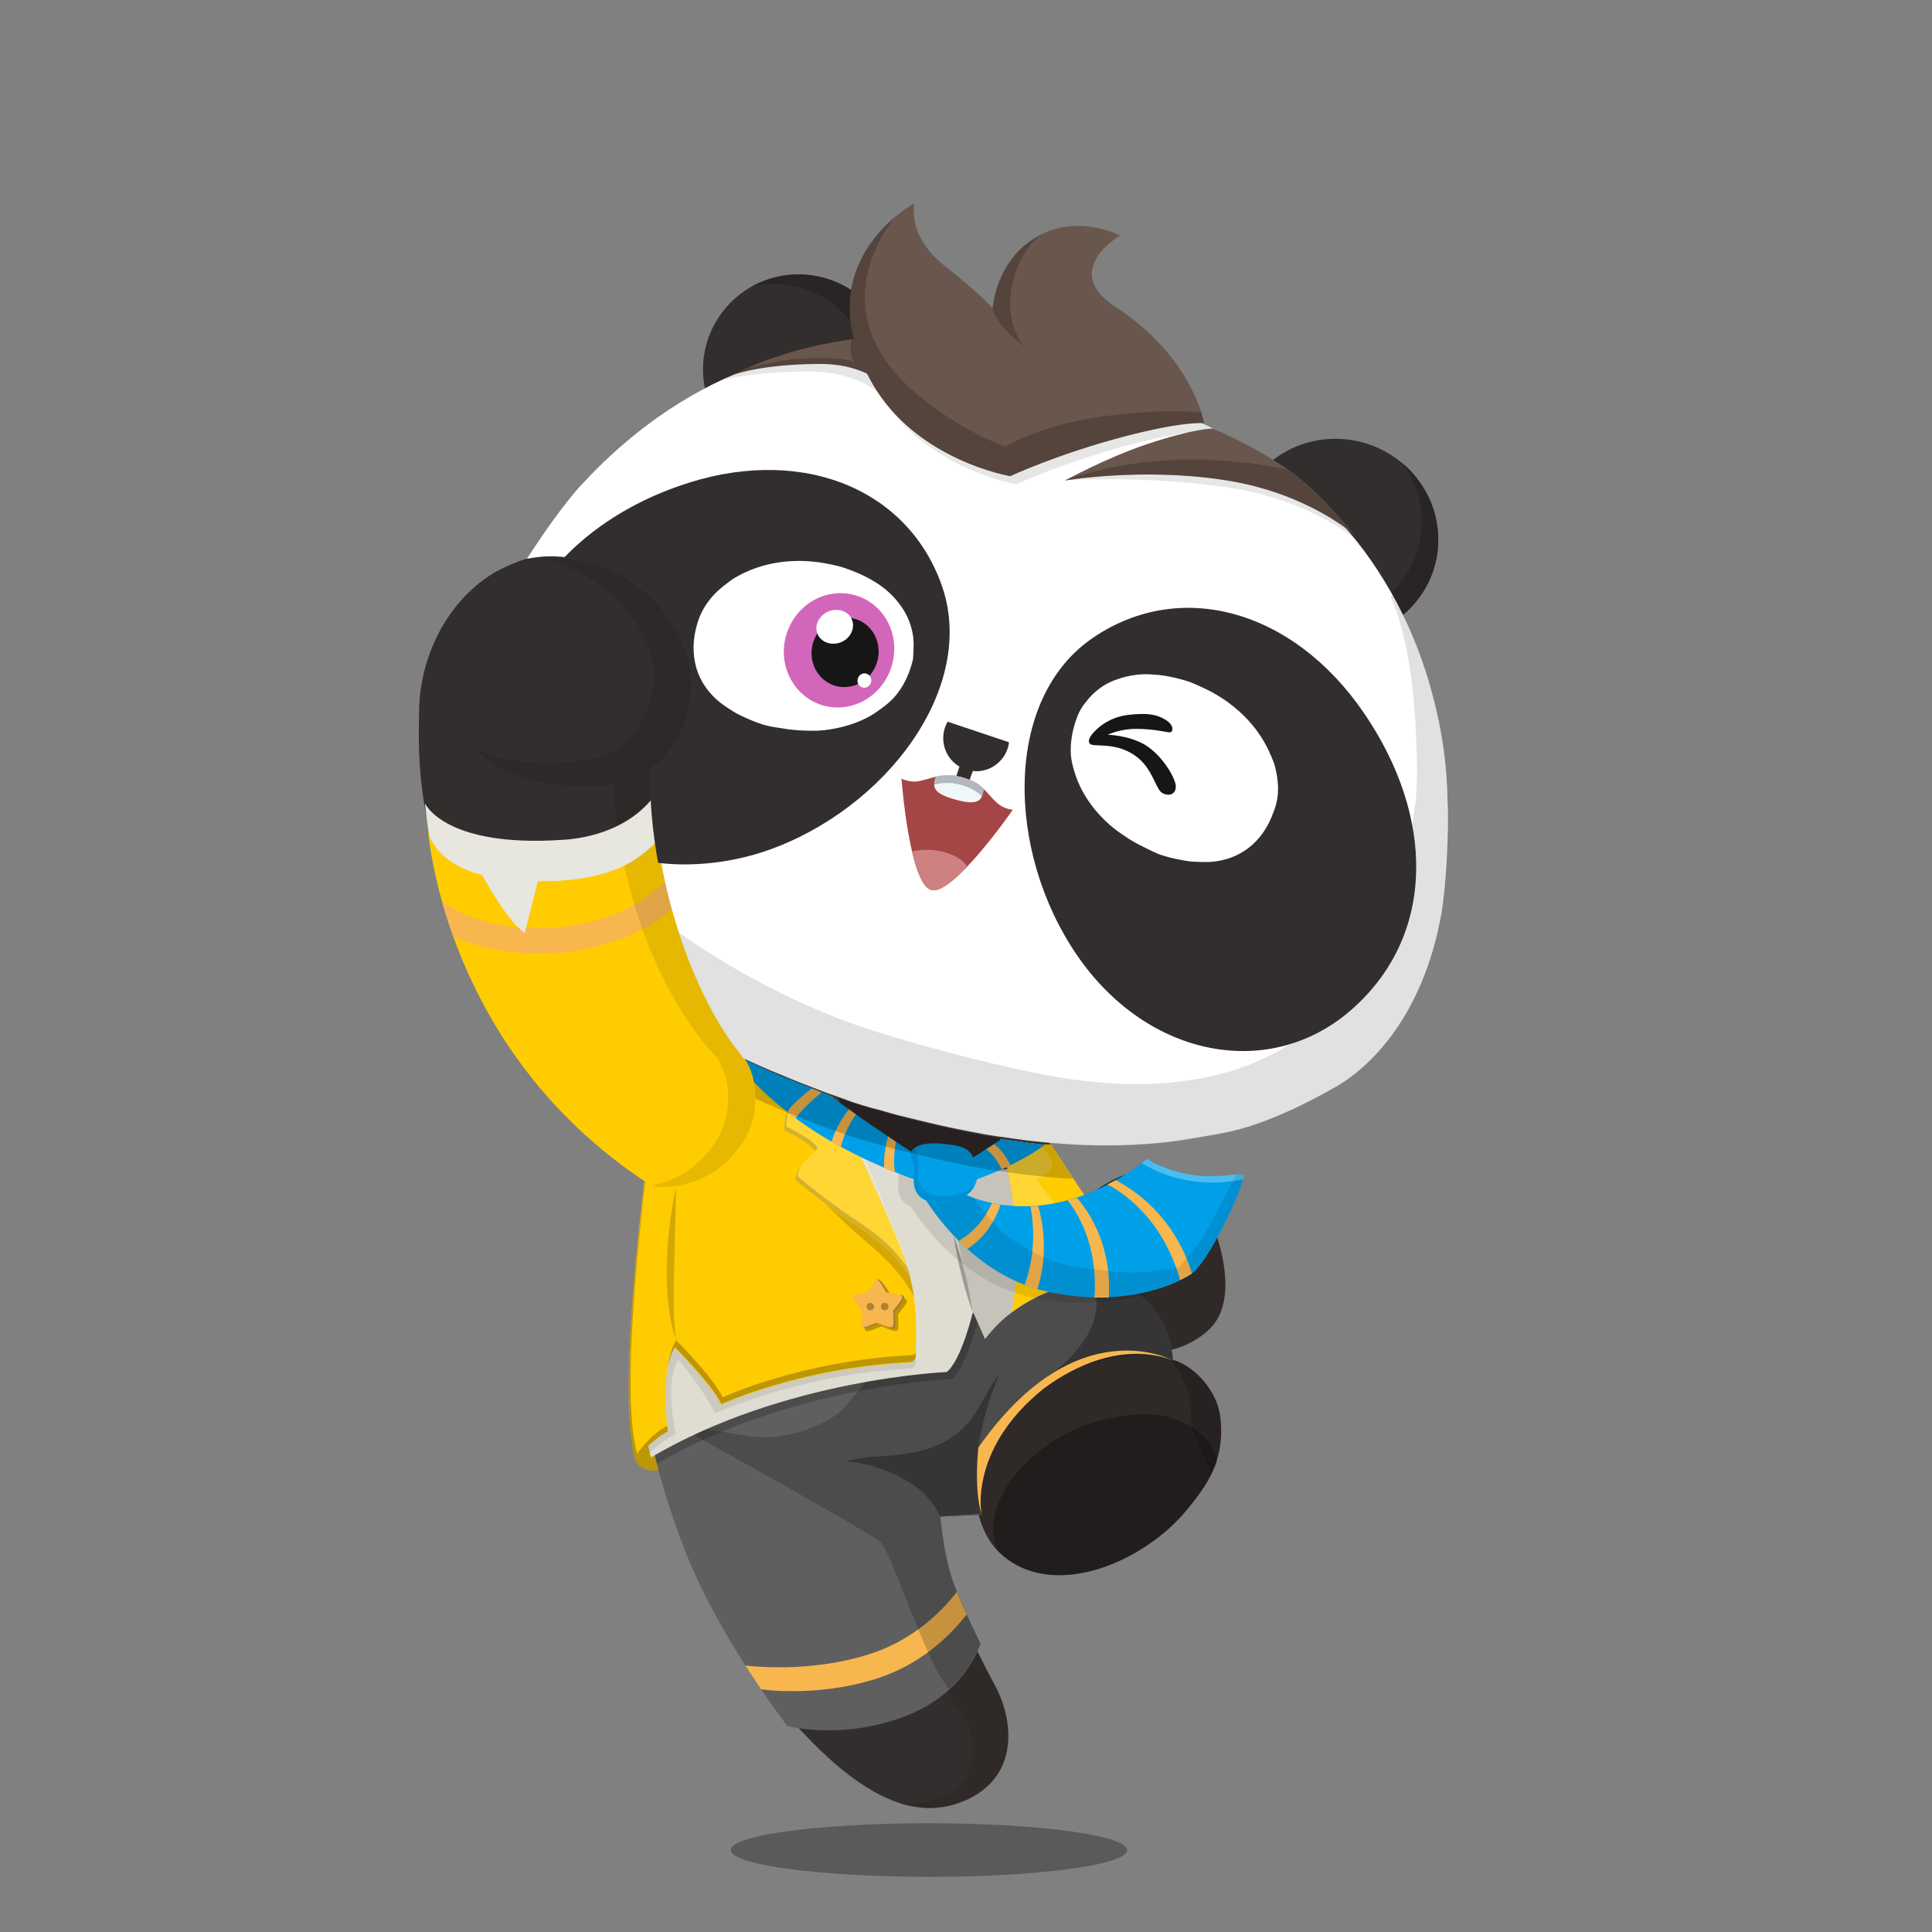 <svg xmlns="http://www.w3.org/2000/svg" width="100%" height="100%" version="1.1" viewBox="0 0 620 620"><rect x="0" y="0" width="620" height="620" fill="#808080" stroke="none"/><g id="body"><path d="M204.9 414.1c3.4 50.9 15.3 94.6 38.3 124.9 25.6 32.7 46.7 47.4 66.5 38.8 17.1-7.4 16.3-25.5 8.8-38.4-19.9-37.3-18.3-53.5-18.3-53.5s10.9-.4 13.5-.8l.1-.1c.7 3.2 2.5 8.7 6.3 12.6 16.4 16.7 45.9 4.1 59.6-11.7 7.9-9.2 13.7-18 11.8-31.7-1.1-8.3-9-16.7-16-18 0-.6 0-1.6-.2-2.9 7.4-1.6 12.3-6 13.8-7.8 7.5-8.8 3.3-25.4-1.1-35.2-3.5-8.1-9.6-14.9-19-14.9-7.4 0-15.9 4.8-21 9.7-13.6-17.4-17-34.4-17-34.4l-36.4-17.6-58.6-28.3s-4.3 5.1-9.3 14.5c-8.6-20.3-16.1-46.6-16.2-72.2 0-.1 0-.3.1-.4 7.3-6.3 11.8-13 13-23.1 1.2-9.7-2.3-21.4-12.3-31.6-6.7-6.9-17.3-13.6-28.1-14.5-9.8-1.3-22.5 4.6-26.8 7.7-14.4 9.9-21.6 27.2-21.9 42.4-.3 17.1-1.2 38.3 19.2 86.8 26.8 48.1 40.9 54.4 53.6 63.3l-.2 1.1c-.5 2.8-.8 5.8-1 8.7 0 .2.1.3 0 .6-.1 1.2-.3 2.3-.3 3.4l-.9 22.6z" style="fill:#322e2d"/><path d="M361.7 593.7c0 4.8-28.5 8.6-63.6 8.6s-63.6-3.9-63.6-8.6c0-4.8 28.5-8.6 63.6-8.6s63.6 3.9 63.6 8.6z" style="opacity:.3;enable-background:new"/><g style="opacity:.5"><path d="M375.5 436.2s-.7-.2-1.9-.5c-.6-.2-1.4-.3-2.3-.4-.4-.1-.9-.2-1.4-.2s-1.1-.1-1.6-.1c-1.1-.1-2.4-.1-3.7-.1-.7 0-1.4.1-2.1.1-.4 0-.7 0-1.1.1-.4 0-.7.1-1.1.1-3 .3-6.2 1-9.5 2s-6.4 2.3-9.1 3.6c-2.7 1.3-5 2.7-7 3.9-1.9 1.3-3.4 2.3-4.4 3.1-1 .8-1.6 1.2-1.6 1.2s.5-.5 1.5-1.3c.9-.9 2.4-2 4.2-3.4 1.9-1.3 4.1-2.9 6.9-4.3 2.7-1.5 5.8-2.8 9.2-3.8 3.4-1 6.7-1.7 9.8-1.9.4 0 .8-.1 1.1-.1h3.2c1.4.1 2.6.1 3.8.3.6.1 1.1.2 1.6.2.5.1 1 .2 1.4.3.9.2 1.7.4 2.3.6 1.2.3 1.8.6 1.8.6z" style="fill:#191616"/></g><path d="M238.3 339c-15.8-18.8-30.3-56.6-28.7-91.8 0-.3 0-.3.1-.4 6.6-4.8 12.3-12.9 13.4-22.3 1.2-10-2.5-21.3-12.4-31.6-6.4-6.6-16.9-12.5-27.7-13.4-3-.4-7.2 0-9 .1 1.7.2 3.4.6 5 1.1 20.9 7.1 41.8 31.8 24.1 55.1-3 4-7.7 6.3-12.3 7.4-11.4 2.8-26.5 2.5-38.4-2.9 11.8 12.3 33.3 12.9 44.8 11.4.1 33 14.7 68.6 32.5 87.5 5.4 8.3 4.2 19.6-.3 26.7-6.2 9.6-14.4 13.1-20.4 14.2.1.1.2.1.3.2.6.4 17.9 2.6 28.8-14.5 4.4-7.2 5.6-18.5.2-26.8z" style="opacity:.1;enable-background:new"/><path d="m331.1 350.8-95-46.1s-4.4 4.4-10.1 14.8c3.7 7.6 7.9 14.3 12.2 19.4 2.7 4.1 3.7 8.9 3.6 13.6l6.3 2.7c4.4 1.9 8.9 3.6 13.3 5.3 1.2.5 2.4.9 3.6 1.3l4.2 1.5c2.8 1.1 9 2.9 9.3 2.9l7.2 2c4.4 1.1 8.8 2.2 13.2 3.2 4.9 1.1 9.9 2.1 14.8 3 3.4.6 6.8 1 10.1 1.5 2.1.3 4.3.6 6.4.8 2.6.3 5.3.5 8 .7l4.5.3c-10.1-15.4-11.6-26.9-11.6-26.9z" style="opacity:.2;fill:#231815;enable-background:new"/><g style="opacity:.2"><path d="M391.5 454.2c-1.1-8.4-9-16.6-16-18v-.8c0-.6-.1-.9-.2-1.6v-.4c0-.3-.1-.7-.2-1.1v-.2c-.1-.4-.1-.7-.2-1.1-.3-1.7-.7-3.5-1.3-4.8-2.6-5.2-6.3-6.9-9.9-8.5-.3-1.4-2-6.7-2.5-8.1-5.5-.6-10.3-1.1-10.3-1.1l-4.8.8s10.3 9.5 0 21.5c-8.1 9.5-14.5 15.5-16.2 17 2.7-2.3 10.1-9.5 24.1-12.7 11.3-2.5 18.5 0 21.4 1 3.7 4.3 7.8 11.2 6.6 21.2l6.8 15.2c2.6-5.2 3.7-11 2.7-18.3zM300.2 485.8l.1.1h.1s9.6-.4 12.8-.7l.6-.1s-6.4-26.7 6.6-45.7c.1-.1-20.7 24.4-20.2 46.4z"/></g><path d="M206.1 387.6s-5.1 27.3 3.2 64.9c0 0 85.1 30.9 91.1 37.5 0 0-4-41 21.4-64.1 10.8-9 27.2-14.9 41.8-8.2 0 0-3.3-15-11.1-23.3.2 0-75.2-31.7-146.4-6.8z" style="fill:#fff"/><path d="m342.6 377.7-4.5-.3c-2.7-.2-5.3-.4-8-.7-2.1-.2-4.3-.5-6.4-.8-3.4-.5-6.8-.9-10.1-1.5-5-.9-9.9-1.9-14.8-3-4.4-1-8.8-2.1-13.2-3.2l-7.2-2c-.3-.1-6.5-1.9-9.3-2.9l-4.2-1.5c-.7-.2-1.3-.5-2-.7l-2.9 3.3s27.7 26.5 23.2 58.8-31.2 40-43.7 36.8c-10.9-2.8-26.9-10.4-31.2-12.4.3 2.4 1.1 4.9 1.5 7.3l73.9 41.4s10.3 33.8 25.1 53.6c6 8 7 31.3-20.9 28.5 7.6 2.6 14.9 2.5 21.9-.6 17.1-7.4 16.2-25.4 8.7-38.3-19.9-37.3-18.2-53.5-18.2-53.5s10.5-.4 13.1-.8h.4c.7 3.2 2.5 8.5 6.3 12.4 16.4 16.7 45.4 4.4 59.7-11.8 7.9-9.2 13.7-17.9 11.8-31.6-1.1-8.3-9.1-16.7-16.1-18 0-.6 0-1.6-.2-2.9 7.4-1.6 12.4-6.1 13.9-7.9 7.4-8.7 3.3-25.2-1.1-35-1.2-2.8-2.9-5.8-4.8-8 8.7 25.1-11.8 28.5-11.8 28.5-1.9-11.1-9.9-23.2-16.3-31.2-2.7 1.6-5.4 3.5-7.2 5.4-2.4-2.7-3.8-5-5.3-7.5l-.1.1z" style="opacity:.2;fill:#231815;enable-background:new"/><path d="M382.4 458c-4.9-3.4-12.6-4.7-18.6-4-14 1.4-25.4 6-35.3 16.3-7.1 7.1-12.4 18.2-8.4 27.3l.2.2c17 16.4 45.8 3.7 59.5-12.1 4.7-5.5 8.7-10.6 10.8-16.8-1.3-6.6-6.8-10-8.2-10.9z" style="opacity:.3;enable-background:new"/></g><g id="clothes"><g><g><path d="m314.2 485.1-.3-1.8c-.2-1.2-.5-2.8-.7-5-.5-4.2-.7-10.1.2-16.5.2-1.6.5-3.2.8-4.7.4-1.5.7-2.9 1.1-4.3.8-2.7 1.7-5 2.6-7 .9-1.9 1.8-3.4 2.4-4.4.3-.5.6-.9.8-1.1.2-.2.3-.4.3-.4s-.1.1-.3.4c-.2.2-.4.7-.7 1.2-.5 1-1.3 2.6-2.1 4.5-.7 2-1.6 4.3-2.2 7-.4 1.3-.6 2.8-1 4.2-.2 1.5-.6 3-.8 4.6-.9 6.3-1 12.1-.8 16.3 0 2.1.2 3.8.3 5 .3 1.3.4 2 .4 2z" style="fill:#191616"/></g><path d="m319.6 441.6-17.8 45.1s.9 10.9 3.7 19.7c2.6 8 9.2 21 9.2 21s-4.5 16-24.6 23.5c-20.1 7.6-37.4 3-37.4 3s-23.1-29.6-34-59.2c-15-40.7-11.7-55.1-11.7-55.1s43.2-17.2 105.2-18.1c40.7-.6 55.9 9.5 55.9 9.5l-48.5 10.6z" style="fill:#5f5f5f"/><path d="M281.3 538.7c14-4.5 23.3-13.4 28.9-20.6-1.1-2.3-2.2-4.9-3.1-7.3-4.8 6.2-13.9 15.5-28 20-15.5 5-31.5 4.6-39.9 3.7 1.8 2.8 3.5 5.3 5 7.6 2.8.4 6 .6 9.5.6 8.1.1 17.8-.9 27.6-4z" style="fill:#f8b64e"/><path d="M376.4 436.6c0-2-.9-7.1-2.1-9.8-10.7-26-43-14.3-55.4-.4-15.2 16.9-19 40-17.8 60.3l13.9-.6s-4.4-20.9 19.8-40.4c21.1-15.8 37.8-10.5 41.6-9.1z" style="fill:#5f5f5f"/><g style="opacity:.2"><path d="M308.2 538.3c5.2-6.4 6.4-11 6.4-11s-6.6-13-9.2-21c-2.8-8.7-3.7-19.7-3.7-19.7v-.1c.4 0 .9 0 1.6-.1l11.6-.5s-4.4-20.9 19.8-40.4c12.4-9.3 24.2-10.9 32-10.6v-.7c4.7.2 8.3 1.8 9.7 2.4 0-2-.9-7.3-2.1-10-2.4-5.8-5.8-9.7-9.8-12.1-1.9-8.1-5.5-16.9-12.6-25.1-.7-.8-1.4-1.6-2-2.4-23.5 7.5-43.7 14-44 14.4-.6.9-19.2 31.2-19.2 31.2-3.4 3.1-14.4 18.9-18.6 21.6-7.3 4.8-16.8 7.6-25.6 6.9-4.8-.5-23.1-3.6-27.4-4.7 8 4.2 56.7 31.3 67.2 38.2 2.8 1.8 11.2 27.5 18 40.8 1 2.1 2.5 4.3 4.2 6.7l3.7-3.8z"/></g><path d="m304.6 379.5 9.4 43.4s-3.8 15.8-8.5 19.6c0 0-52 2.1-94.9 27.4 0 0-12.8-43 8.3-108.1.1-.3.2-.6.3-1 1.6-4.8 1.8-9.7 1.8-9.7s69.5 27.7 83.6 28.4z" style="opacity:.2;enable-background:new"/><g><path d="M374.3 426.8c-4.6-11.2-13.3-15.4-22.6-15.5-1.3 1.1-2.3 1.9-2.3 1.9 4 1.6 2.2 7.9 1.7 10.3-1.7 6.4-9.1 14.7-14.8 18 0 0 1.3.3 3.3.7 18.8-11.7 33.4-6.9 36.8-5.6 0-1.8-1-7.1-2.1-9.8zM314 464.4v-.2c1.4-8.7 3.5-15.6 6.6-23-5.1 6.2-6.5 13.7-14.3 19.4-7.2 5.3-16 6.3-24.6 6.8-3.6.2-7.4.7-10.2 1.6 8.2.4 15.8 4.1 18.7 5.8 5.5 2.9 9.1 6.9 11.6 11.9l13.1-.6s-1.1-5.4.9-13.3c-1-4.6-1.8-8.4-1.8-8.4z" style="opacity:.3;enable-background:new"/></g><path d="M315 486.1s-4.4-20.9 19.8-40.4c24.1-17.9 41.6-9.1 41.6-9.1s-30.9-17.1-62.4 27.9c0-.1-1.6 12.8 1 21.6z" style="fill:#f8b64e"/><g><path d="M375.4 430.6c0 .1 0 .2.1.3 0 0-.1-.1-.1-.3zM375.6 431.3c0 .1 0 .2.1.4-.1-.1-.1-.3-.1-.4zM374.9 428.6c0 .1.1.2.1.3 0-.1-.1-.2-.1-.3zM375.7 432c0 .1 0 .3.1.4-.1-.2-.1-.3-.1-.4z" style="fill:#383332"/><path d="m301 486.7 13.5-.6c0-.1 0-.2-.1-.3-2.5.3-13.4.9-13.4.9z" style="fill:#5f5f5f"/></g><path d="M316.1 429.7c.9-1.1 1.8-2.2 2.8-3.3 8.5-9.5 26.3-18 40.2-14 3.1-8.3-25.4-38.8-25.4-38.8l-31.5 4.5 10 42.8 3.9 8.8z" style="fill:#c6c4ba"/><path d="M337.4 367.3c-1.4-.1-2.1 0-3.5-.1-2.1-.2-4.3-.5-6.4-.8-2.2-.3-4.3-.6-6.5-.9 2.8 10.3 8.1 34.5 3.6 55.6 9.8-7.4 24.5-12.5 36-8.3l-6.6-20.3s-12.3-18.2-16.6-25.2z" style="fill:#ffcc01"/><path d="M337.5 374.8c1.4-2.3-3.8-7.2-4.3-7.7-1.9-.2-3.8-.4-5.6-.7-2.2-.3-4.3-.6-6.5-.9 2.3 8.5 6.3 26.4 5.1 44.3l13.2-22.2-6.8-9.1s3.4-1.2 4.9-3.7z" style="opacity:.2;fill:#fff;enable-background:new"/><path d="M209.1 462.6c-3 .3-5.4 2.3-5.4 4.6 0 2.6 2.8 4.7 6.1 4.7.5 0 1.1 0 1.5-.1-.9-3.4-1.6-6.4-2.2-9.2z" style="fill:#ffcc01"/><path d="M209.1 462.6c-3 .3-5.4 2.3-5.4 4.6 0 2.6 2.8 4.7 6.1 4.7.5 0 1.1 0 1.5-.1-.9-3.4-1.6-6.4-2.2-9.2z" style="opacity:.3;fill:#231815;enable-background:new"/><path d="m302.9 377.3 9.4 43.4s-3.7 15.8-8.5 19.6c0 0-52 2.1-94.9 27.4 0 0-12.8-43 8.3-108.1.1-.3.2-.6.3-1 1.6-4.8 1.8-9.7 1.8-9.7s69.5 27.8 83.6 28.4z" style="fill:#dfddd1"/><path d="M394.1 378.8c-.6-1.1-8.9 1.6-18.4-.4-8.1-1.7-10.2-1.5-10.2-1.5s-15.9 8.3-33.5 11.3c-12.8 2.1-22.4-1-26.7-2.9 1.6-1.1 2.6-2.7 3.2-4.8.7-2.6-.1-5.3-1.4-7.6-1.5-2.8-4.4-3.3-7.4-3.7-2.9-.4-6.2-.7-9.1.1-1.2.3-3.1 1.3-3.4 2.8-.2.9.5 2 .8 2.8.8 2.5-.1 5.2.4 7.8.4 1.8 1.5 3.6 3.8 4.4 3.9 6.1 17.2 24.5 38.8 29.2 26 5.6 42.5-3.2 46.1-5.6 6.2-4.2 18-30.1 17-31.9z" style="opacity:.1;enable-background:new"/><g style="opacity:.3;enable-background:new"><g><g><path d="M312.2 421.3s-2-5.4-3.7-12.3-2.5-12.6-2.5-12.6 2 5.4 3.7 12.3c1.7 6.9 2.5 12.6 2.5 12.6z"/></g></g></g><path d="M290.4 405.9c-4.4-12.9-21-47.5-24.3-54.4-.3-.1-.6-.2-.8-.3-2.6-1-5.3-2.1-7.9-3.1l-22.6-6.1-26.2 25.9s-6.9 75.4-.2 98.4c0 0 3-3.3 8.5-6.1 0 0-4-16.7.9-23.9 0 0 9.1 11.4 11.7 17.3 0 0 27.1-12.6 62.3-14.4 0 0 2.2.3 2.1-2.7-.2-3.2 1.5-16.2-3.5-30.6z" style="opacity:.1;fill:#231815;enable-background:new"/><path d="M290.4 404.1c-4.1-11.9-18.4-42-23.3-52.2-.6-.2-1.3-.5-1.9-.7-4.4-1.8-8.9-3.5-13.3-5.3-2.2-.9-4.3-1.8-6.5-2.8l-10.7-2.9-26.2 25.9s-11.3 79.3-4.6 102.3c0 0 4.9-6.2 10.4-9 0 0-2.7-19.7 2.2-26.9 0 0 12.3 12.4 14.9 18.3 0 0 25.1-11.7 60.3-13.5 0 0 2.2.3 2.1-2.7-.1-3.1 1.6-16.1-3.4-30.5z" style="fill:#ffcc01"/><path d="M204.5 466.5c-6.1-20.8 2.6-88.1 4.3-100.7l-.1.1s-11.5 79.5-4.8 102.5c0 0 4.9-6.2 10.4-9 0 0-.1-.7-.2-1.8-5.5 2.7-9.6 8.9-9.6 8.9zM292.2 434.9c-35.2 1.8-60.3 13.5-60.3 13.5-2.6-5.9-14.9-18.3-14.9-18.3-1.4 2.1-2.2 5.2-2.7 8.7.5-2.6 1.2-4.8 2.3-6.5 0 0 12.3 12.4 14.9 18.3 0 0 25.1-11.7 60.3-13.5 0 0 2.2.3 2.1-2.7v-.3c-.6.9-1.7.8-1.7.8z" style="opacity:.3;fill:#231815;enable-background:new"/><path d="M268.9 352.4c-.1 0-.1 0 0 0-1.3-.5-2.5-.9-3.6-1.3-2.6-1-5.3-2.1-7.9-3.1-2 2.4-5.8 7.8-5.7 14.6 0 0 7.8 3.6 10.1 6.8 0 0-6.3 4.7-6.5 9.1 0 0 7.6 6.7 19.5 14.6 12 7.9 14.3 12.8 17.2 16.4-.5-2.5-1.4-5.2-2.3-7.9-3.8-10.8-15.1-37.1-20.8-49.2z" style="opacity:.2;fill:#fff;enable-background:new"/><path d="M216.9 429.8s-.2-.7-.6-1.8c-.1-.3-.2-.6-.3-1l-.3-1.2c-.2-.9-.5-1.9-.6-3-.8-4.4-1.3-10.6-1.1-17.4s.9-12.9 1.6-17.3c.7-4.4 1.3-7.1 1.3-7.1s0 2.7-.1 7.2c-.1 4.4-.3 10.5-.4 17.2-.2 6.7-.3 12.8-.1 17.2 0 1.1.1 2.1.2 3 0 .4.1.8.1 1.2.1.4.1.7.1 1 .1 1.3.2 2 .2 2z" style="opacity:.2;fill:#231815;enable-background:new"/><path d="M282.5 411.5h.4c.4.4.8.7 1.1 1.1.6.9 1.2 1.8 1.7 2.7.2.4.4.6.9.6 1.1.2 2.2.4 3.2.6 1.4.4 1.6.9.8 2.1-.6 1-1.4 1.9-2.1 2.8-.3.4-.4.7-.3 1.1.1 1.2.1 2.4.1 3.5 0 1-.5 1.3-1.4 1.1-1.2-.3-2.3-.7-3.4-1.2-.4-.2-.8-.2-1.2 0-1.1.4-2.2.9-3.3 1.2-1 .3-1.5 0-1.5-1.1-.1-1.2 0-2.3.1-3.5 0-.5 0-.8-.3-1.2-.8-.9-1.6-1.9-2.2-2.9-.7-1.1-.6-1.6.7-2 1-.3 2-.5 3.1-.7.6-.1.9-.3 1.2-.8.5-1.1 1.2-2.4 2.4-3.4z" style="opacity:.3;fill:#231815;enable-background:new"/><path d="M281.6 410.5h.4c.4.4.8.7 1.1 1.1.6.9 1.2 1.8 1.7 2.7.2.4.4.6.9.6 1.1.2 2.2.4 3.2.6 1.4.4 1.6.9.8 2.1-.6 1-1.4 1.9-2.1 2.8-.3.4-.4.7-.3 1.1.1 1.2.1 2.4.1 3.5 0 1-.5 1.3-1.4 1.1-1.2-.3-2.3-.7-3.4-1.2-.4-.2-.8-.2-1.2 0-1.1.4-2.2.9-3.3 1.2-1 .3-1.5 0-1.5-1.1-.1-1.2 0-2.3.1-3.5 0-.5 0-.8-.3-1.2-.8-.9-1.6-1.9-2.2-2.9-.7-1.1-.6-1.6.7-2 1-.3 2-.5 3.1-.7.6-.1.9-.3 1.2-.8.5-1 1.2-2.4 2.4-3.4z" style="fill:#f8b64e"/><path d="M282.4 411.5c.6.9 1.2 1.8 1.7 2.7.2.4.4.6.9.6h.2c-.1-.1-.3-.3-.4-.5-.5-.9-1.1-1.8-1.7-2.7-.3-.4-.7-.7-1.1-1.1h-.4c.3.4.6.7.8 1zM288.9 415.4h-.2c.9.4 1 .9.3 2-.6 1-1.4 1.9-2.1 2.8-.3.4-.4.7-.3 1.1.1 1.2.1 2.4.1 3.5 0 1-.5 1.3-1.4 1.1-.4-.1-.7-.2-1.1-.3l1.8.6c.9.2 1.4-.1 1.4-1.1 0-1.2 0-2.4-.1-3.5 0-.4 0-.8.3-1.1.8-.9 1.5-1.9 2.1-2.8.8-1.4.6-1.9-.8-2.3zM281.9 424.7c-.4-.2-.8-.2-1.2 0-1.1.4-2.2.9-3.3 1.2-.2.1-.3.1-.5.1.3.3.6.3 1.2.1 1.1-.3 2.2-.7 3.3-1.2.3-.1.5-.2.8-.1-.1 0-.2 0-.3-.1zM280.5 419.3c0 .7-.5 1.2-1.2 1.2s-1.2-.5-1.2-1.2.5-1.2 1.2-1.2c.6 0 1.2.5 1.2 1.2zM285.1 419.3c0 .7-.5 1.2-1.2 1.2s-1.2-.5-1.2-1.2.5-1.2 1.2-1.2 1.2.5 1.2 1.2z" style="opacity:.3;enable-background:new"/><path d="M382.2 408.9c-3.6 2.4-20.1 11.2-46.1 5.6-25.9-5.6-40-31.1-40-31.1l11.7-1.1s11.5 7 29.2 4.1 31.1-14.5 31.1-14.5 4.4 3 12.5 4.8c9.5 2 17.8-.7 18.4.4 1 1.9-10.8 27.8-16.8 31.8z" style="fill:#00a0e9"/><path d="M399 377.1c-.6-1.1-8.9 1.6-18.4-.4-8.1-1.7-12.5-4.8-12.5-4.8s-.6.5-1.7 1.3c4.2 2.7 15.6 8.6 32.5 5.3.2-.7.2-1.2.1-1.4z" style="opacity:.3;fill:#fff;enable-background:new"/><g><path d="M342.6 385.2c2.6 3.2 9.9 13.8 8.6 31.2h4.6c1.1-16.9-6.5-27.7-10.2-32-1 .2-2 .5-3 .8zM382.5 408.6c-5.8-18.6-18.9-27-24.5-29.9-.8.5-1.7.9-2.6 1.4 3.7 1.9 17.6 10.2 23.3 30.7 1.6-.8 2.7-1.4 3.4-1.9.2-.1.3-.2.4-.3zM328.8 412.3c1.3.5 2.7 1 4.1 1.4 3.8-11.7 1.5-22.5.2-26.8-.8.1-1.6.1-2.4.2.6 3.3 2.3 14.1-1.9 25.2zM310.4 400.8c6.8-4.3 9.7-11.2 10.7-14.2-1-.1-1.9-.3-2.8-.5-1.2 2.8-4.3 8.5-10.6 12.1.8.8 1.7 1.7 2.7 2.6z" style="fill:#f8b64e"/></g><path d="M399 377.1c-.2-.3-.9-.3-2.2-.2-2.4 4.4-4.7 8.8-7 13.2-1.9 3.8-3.9 7.5-6.7 10.7-1.4 1.6-2.7 3.3-4 5-.6.8-1.4 1.1-2.3 1.2-2.8.4-5.6.8-8.5 1.1-4.7.5-9.4.2-14-.4-2.7-.4-5.5-.7-8.2-1.1-1.7-.3-3.4-.5-5.1-1-3.2-.8-6.3-2.1-9.3-3.7-2.2-1.2-4.3-2.5-6.5-3.9-1.8-1.1-3.4-2.4-4.8-3.9-1.6-1.8-3.1-3.6-4.7-5.4-1.2-1.3-2.2-2.8-3.1-4.3-3.2-1.1-5-2.2-5-2.2l-6.6.6c-.3.2-.6.2-1 .1l-4.1.4s14.1 25.5 40 31.1c26 5.6 42.5-3.2 46.1-5.6 6.2-3.9 18-29.8 17-31.7z" style="opacity:.1;enable-background:new"/><path d="M298.4 385.6c-3.1-.6-4.5-2.7-5-4.8-.5-2.5.4-5.3-.4-7.8-.3-.8-1-1.9-.8-2.8.3-1.5 2.1-2.4 3.4-2.8 2.9-.8 6.1-.5 9.1-.1s5.9.9 7.4 3.7c1.3 2.3 2.1 5 1.4 7.6-.8 2.8-2.2 4.7-5.1 5.8-3.1 1.4-5.5 2.1-10 1.2z" style="fill:#00a0e9"/><path d="M334 367.2c-2.1-.2-4.3-.5-6.4-.8-2-.3-4-.6-6.1-.9-2.9 1.9-6.4 4.1-9.7 6.3-8 5.4-15 .6-15 .6s-17.2-10.8-30.5-20.9c-.4-.1-.8-.3-1.1-.4-4.4-1.8-8.9-3.5-13.3-5.3-4.4-1.8-8.7-3.8-13-5.8-1.7-.8-3.3-1.6-4.9-2.5 8.6 12.5 26.9 30.4 64.9 42.9h8.9s17.2-5.1 27.7-13.2c-.4.1-1 .1-1.5 0z" style="fill:#00a0e9"/><path d="M319 367.2c-.8.5-1.6 1.1-2.5 1.6.7.5 2.9 2.3 5 6.5.9-.4 1.9-.9 2.8-1.3-1.8-3.8-3.9-5.8-5.3-6.8zM260.5 349.3c-2.5 1.9-5.8 4.7-8.1 7.6.9.7 1.8 1.4 2.8 2.1 2.3-3.2 6.1-6.5 8.4-8.4-1.1-.5-2.1-.9-3.1-1.3zM274.7 357.6c-.8-.5-1.5-1.1-2.3-1.6-1.5 1.9-4.2 5.8-5.6 10.5 1 .6 2 1.1 3 1.7 1.1-4.8 3.6-8.8 4.9-10.6zM287.5 366.4c-.8-.5-1.6-1.1-2.5-1.7-.5 1.8-1.5 6-1.3 10.1 1.1.5 2.3 1 3.5 1.4-.6-3.5-.1-7.6.3-9.8z" style="fill:#f8b64e"/><path d="M309.8 382.4c-3.1 1.2-5.5 1.9-10 1.1-3.1-.6-4.5-2.7-5-4.8-.5-2.5.4-5.3-.4-7.8-.3-.8-.8-1.7-.8-2.6-.7.5-1.3 1.1-1.4 1.8-.2.9.5 2 .8 2.8.8 2.5-.1 5.2.4 7.8.5 2 1.9 4.2 5 4.8 4.5.8 6.9.1 10-1.1 2.2-.9 3.6-2.2 4.4-4.1-.7 1-1.7 1.6-3 2.1z" style="opacity:.1;enable-background:new"/><path d="M335 367.3c-2.1-.2-4.3-.5-6.4-.8-3.4-.5-6.8-.9-10.1-1.5-5-.9-9.9-1.9-14.8-3-4.4-1-8.8-2.1-13.2-3.2-2.4-.6-4.8-1.3-7.2-2-.3-.1-6.5-1.9-9.3-2.9l-4.2-1.5c-1.2-.4-2.4-.8-3.6-1.3-4.4-1.8-8.9-3.5-13.3-5.3-4.4-1.8-8.7-3.8-13-5.8-3.2-1.5-6.4-3.2-9.5-4.8-2.7-1.3-5.3-2.8-7.9-4.3-1.3 2.9-2.6 6.1-3.9 9.6 2.8 1.7 5.7 3.3 8.7 4.7 3.2 1.6 6.3 3.3 9.5 4.8 4.3 2 8.6 3.9 13 5.8s8.9 3.6 13.3 5.3c1.2.5 2.4.9 3.6 1.3l4.2 1.5c2.8 1.1 9 2.9 9.3 2.9l7.2 2c4.4 1.1 8.8 2.2 13.2 3.2 4.9 1.1 9.9 2.1 14.8 3 3.4.6 6.8 1 10.1 1.5 2.1.3 4.3.6 6.4.8 2.6.3 5.3.5 8 .7l4.5.3c-2.5-3.9-5.3-7.8-6.9-11-1.3-.1-1.4.1-2.5 0z" style="opacity:.2;enable-background:new"/><path d="M214.5 262.9c-.2-2.5-1.4-4.4-3.3-5.7l-.7-.1s.3 8.1 1.9 15.2c1.6 7.1 1.9-7.1 1.9-7.1" style="fill:#ffcc01"/><path d="M214.5 262.9c-.2-2.5-1.4-4.4-3.3-5.7l-.7-.1s.3 8.1 1.9 15.2c1.6 7.1 1.9-7.1 1.9-7.1" style="opacity:.3;fill:#231815;enable-background:new"/><path d="m149.8 309.9 39 3.2 31.1-9.2c-5.4-15.3-8.8-32.8-9.3-49.3-8.1 11.4-21.6 14.4-29.9 14.9-37.7 2.6-44.2-11.5-44.2-11.5s-.1.1-.1.2c2 18.6 6.6 36.9 13.4 51.7z" style="fill:#e7e6df"/><path d="M239.4 340.4c-20.7-27.5-24.5-71-24.9-77.5 0 5.4-7.8 11-10.5 12.8-1.3.9-8.6 5.9-23.8 6.9-2.7.2-5.2.2-7.6.2l-4.2 16.7c-5.2-3.8-11.6-14.9-13.7-18.7-13.7-3.6-16.8-11.2-17.4-14.7 1.1 11.4 9.8 74.5 71.6 114.3.2.2.5.2.9.3.6.2 17.9 2.6 28.8-14.5 4.4-6.7 5.6-17.6.8-25.8z" style="fill:#ffcc01"/><path d="M218.2 289c-.7-3.5-1.3-6.8-1.8-9.8-4.7 6.7-15.4 15.6-35.6 18.2-4.2.4-8.4.3-11.9.2l-.5 1.9c-1-.7-1-.9-2.2-1.9-11.9-1.1-20.3-5.3-24.4-8.5 1 3.6 2.2 7.4 3.7 11.5 6.8 3 15.9 5.4 27.1 5.4 2.8 0 5.8-.1 8.9-.4h.2c18.3-2.5 29.8-9.3 36.5-16.6z" style="fill:#f8b64e"/><path d="M242.4 350.8v-.7c0-.4-.1-.8-.1-1.2 0-.2 0-.3-.1-.5-.1-.5-.2-.9-.2-1.4 0-.1 0-.2-.1-.3-.1-.5-.2-1-.4-1.4 0-.1 0-.2-.1-.3-.1-.5-.3-1-.5-1.4 0-.1-.1-.1-.1-.2-.2-.5-.4-1-.6-1.4 0-.1-.1-.1-.1-.2-.2-.5-.5-.9-.7-1.4l-.1-.1c-.5-.6-.9-1.3-1.4-1.9-12.2-15.2-22.9-42.2-26.4-69.3-2.5 3-6 5.5-7.6 6.6-.4.3-1.6 1.1-3.5 2 5 24.6 16.5 47.8 29.7 61.8 5.4 8.3 4.2 19.6-.3 26.7-6.2 9.6-14.4 13.1-20.4 14.2.1.1.2.1.3.2s1.2.3 2.9.3c.8 0 1.7 0 2.8-.1 6.1-.6 16.1-3.4 23.2-14.6 2-3.1 3.3-6.9 3.7-11v-.3c0-.4.1-.9.1-1.3V352c.1-.5.1-.8 0-1.2z" style="opacity:.1;enable-background:new"/><g style="opacity:.2"><path d="M261.5 369.2c.6-.5 1-.8 1-.8-2.3-3.3-10.1-6.8-10.1-6.8-.1-5.1 2-9.4 3.9-12.2-2.1 2.8-4.7 7.5-4.6 13.3 0 0 7.3 3.3 9.8 6.5zM275.5 392.1c-11.9-7.9-19.5-14.6-19.5-14.6 0-1.3.6-2.5 1.4-3.7-1.1 1.5-2.1 3.1-2.1 4.8 0 0 7.6 6.7 19.5 14.6 12 7.9 14.3 12.7 17.2 16.3-.2-.9-.5-1.8-.8-2.8-2.7-3.4-5.6-7.9-15.7-14.6z" style="fill:#231815"/></g><path d="M292 409.6c-2.8-3.6-5.3-8.4-17.2-16.3-3.7-2.5-7.1-4.8-9.8-6.9 3 3.1 7.7 7.6 13.7 12.7 9.9 8.5 12.3 13.1 14.6 16.9-.3-2.3-.8-4-1.3-6.4z" style="opacity:.2;fill:#231815;enable-background:new"/></g></g><g id="ear"><path d="M447.6 146.8c14.8 10.3 18.4 30.4 8 44.8-10.4 14.4-30.7 17.8-45.5 7.5s-18.4-30.4-8-44.8c10.4-14.5 30.7-17.8 45.5-7.5z" style="fill:#322e2d"/><path d="M450.1 148.7c7.9 10.8 8.4 25.8.2 37.2-10.4 14.4-30.7 17.8-45.5 7.5-.9-.6-1.7-1.3-2.5-2 2.1 2.9 4.7 5.5 7.8 7.6 14.8 10.3 35.2 6.9 45.5-7.5 9.8-13.5 7.2-32-5.5-42.8z" style="fill:#282524"/><path d="M274.2 93.8c14 9.9 17.4 29.1 7.6 42.9s-29 17.1-43 7.2c-14-9.9-17.4-29.1-7.6-42.9 9.8-13.9 29-17.1 43-7.2z" style="fill:#322e2d"/><path d="M274.2 93.8c-10-7.1-22.8-7.4-32.8-1.9 8.3-1.9 17.3-.4 24.9 4.9 14 9.9 17.4 29.1 7.6 42.9-2.8 3.9-6.3 7-10.2 9.1 7.1-1.6 13.6-5.7 18.1-12.1 9.7-13.8 6.3-33-7.6-42.9z" style="fill:#282524"/></g><g id="head"><path d="M464.5 256.2c-.2-11-1.8-21.9-4.6-32.5-2.7-10.4-6.5-20.4-11.5-30-5-9.4-10.9-18.1-18.1-26-6.9-7.5-14.5-14.4-23.1-20-5.1-3.3-10.4-6.4-15.8-9.1-4.8-2.4-9.7-4.7-14.6-6.9-4.3-1.9-8.7-3.5-13-5.2-2.4-1-4.9-1.8-7.4-2.7-.2-.1-9.7-3.3-14.2-4.5-5.1-1.3-10.2-2.7-15.3-3.9-3.6-.9-7.2-1.6-10.9-2.2-7-1.2-14-2.2-21.1-2.8-9.7-.8-19.3-.4-28.9 1.1-11.7 1.7-22.9 5.2-33.7 10.1-9.9 4.6-19 10.3-27.6 17.1-6 4.8-11.7 10-16.9 15.6-6.4 6.5-14.2 18.1-18.7 25 .4-.1.5-.1.7-.1 5.3-.9 8.1-.9 15.2 0 10 1.5 19.6 7.4 25.6 13.5 19.2 19.9 12.8 44.3-.8 54.1 0 .1-.1.3-.1.4-.9 33.9 12.7 73 28.5 91.8l.3.6c3.9 1.8 7.9 3.6 11.9 5.2 4.4 1.9 8.9 3.6 13.3 5.3 1.2.5 2.4.9 3.6 1.3l4.2 1.5c2.8 1.1 9 2.9 9.3 2.9 2.4.6 4.8 1.4 7.2 2 4.4 1.1 8.8 2.2 13.2 3.2 4.9 1.1 9.9 2.1 14.8 3 3.4.6 6.8 1 10.1 1.5 2.1.3 4.3.6 6.4.8 2.6.3 5.3.5 8 .7 7.5.6 15 .7 22.5.4 6.4-.3 12.8-.9 19.1-2 3.4-.6 6.9-1.1 10.3-1.8 16.1-2.9 34.3-13.8 36.4-14.9 3.1-1.8 5.9-3.9 8.6-6.3 7.7-6.9 13.4-15.3 17.7-24.7 3.6-7.9 6-16.3 7.5-24.8 1.3-7.6 2.5-25.4 1.9-36.7z" style="fill:#fff"/><path d="M464.5 256.2c-.2-11-1.8-21.9-4.6-32.5-2.7-10.4-6.5-20.4-11.5-30-.5-.9-.9-1.7-1.4-2.6-.2 0-.4 0-.7.1.1.2.1.4.2.6.8 2.1 1.6 4.2 2.3 6.3 2.9 9.5 4.3 19.3 5.1 29.2.4 4.4.5 8.8.7 13.1.2 5.5.3 11-.3 16.5-.8 7-1.9 14-3.6 20.9-1.9 8-4.5 15.8-8 23.3-3.9 8.2-8.7 15.8-15 22.5-7.6 8.1-16.7 14.2-27.1 18.2-8.3 3.2-16.9 4.9-25.7 5.7-6.4.5-12.7.5-19.1.1-5.4-.4-10.8-1-16.2-1.9-6.6-1.1-13.2-2.6-19.8-4.1-10.5-2.5-20.9-5.2-31.3-8.3-6.9-2-13.7-4.2-20.3-6.8-10-4-19.8-8.6-29.2-13.9-6.8-3.8-13.5-8-19.9-12.5-.4-.3-.9-.6-1.3-.9 5.3 16.3 12.6 30.7 20.4 40l.3.6c3.9 1.8 7.9 3.6 11.9 5.2 4.4 1.9 8.9 3.6 13.3 5.3 1.2.5 2.4.9 3.6 1.3l4.2 1.5c2.8 1.1 9 2.9 9.3 2.9 2.4.6 4.8 1.4 7.2 2 4.4 1.1 8.8 2.2 13.2 3.2 4.9 1.1 9.9 2.1 14.8 3 3.4.6 6.8 1 10.1 1.5 2.1.3 4.3.6 6.4.8 2.6.3 5.3.5 8 .7 7.5.6 15 .7 22.5.4 6.4-.3 12.8-.9 19.1-2 3.4-.6 6.9-1.1 10.3-1.8 16.1-2.9 34.3-13.8 36.4-14.9 3.1-1.8 5.9-3.9 8.6-6.3 7.7-6.9 13.4-15.3 17.7-24.7 3.6-7.9 6-16.3 7.5-24.8 1.3-7.8 2.5-25.6 1.9-36.9z" style="opacity:.3;fill:#999;enable-background:new"/></g><g id="eye_rim"><g><path d="M351 204.5c-29.2 19.6-28.1 68.9-5.4 102 22.7 33.2 62.5 40.7 88.8 16.9 26.4-23.8 26-61.4 3.3-94.6s-58.8-43.1-86.7-24.3zM302.1 187.5c-11.4-31.6-46.4-44.9-84.3-31.5-15.2 5.3-28 13.6-37.3 23.5 1.1 0 1.8 0 2.5.1 10.8.9 20.5 6.7 26.9 13.3 19.2 19.9 12.5 43.8-1.1 53.6 0 .1-.1.3-.1.4-.3 9.7.7 20.1 2.5 30 10.6 1.3 23.4.1 35.1-4 37.8-13.2 67.7-52.3 55.8-85.4z" style="fill:#322e2d"/></g></g><g id="eye_ball"><g><path d="M293.2 206.6c0-.6-.1-1.3-.1-1.9-.5-3.9-1.8-7.2-4.1-10.4s-5.3-5.9-8.8-7.9c-3.5-2.2-8.8-4.1-11-4.7-1.6-.4-3.2-.7-4.8-1-2.8-.5-5.6-.7-8.4-.7-7 .1-13.7 1.7-19.8 5.2-.4.2-.9.5-1.3.8l-.1.1c-.4.2-.8.5-1.1.8-.8.6-1.6 1.2-2.3 1.8-1.3 1.1-2.6 2.4-3.7 3.8-1.9 2.4-3.3 5.2-4.1 8.2-1.3 4.6-1.4 9.3-.1 13.8 1.3 4.3 3.9 7.9 7.4 10.8 1.5 1.2 3.1 2.2 4.7 3.2 1.3.8 2.7 1.4 4 2 1.3.6 4.7 2 6.7 2.4.8.2 1.7.4 2.6.5 1.3.2 2.5.4 3.8.6 1.4.2 2.7.3 4.1.4 1.7.1 3.5.1 5.3.1 2.9-.1 5.7-.6 8.5-1.3 4.1-1.1 8-2.7 11.5-5.3 2.4-1.7 4.5-3.4 6.2-5.8 2.3-3.1 3.8-6.7 4.7-10.6.1-1.8.2-3.3.2-4.9z" style="fill:#fff"/></g><path d="M410.1 251.8c-.1-1.8-.4-3.5-.8-5.2-.2-1-.5-1.9-.9-2.8-.2-.4-.3-.8-.5-1.3 0 0 0-.1-.1-.1-.2-.5-.4-.9-.6-1.4-3-6.4-7.5-11.5-13.2-15.7-2.3-1.6-4.7-3.1-7.3-4.3-1.5-.7-3-1.4-4.5-2-2.1-.8-7.6-2.3-11.7-2.5-4-.4-7.9.1-11.7 1.4-3.7 1.2-6.7 3.2-9.3 6.1l-1.2 1.5c-1 1.2-1.8 2.6-2.4 4-1.5 3.7-2.3 7.5-2.3 11.4 0 2.9.8 5.6 1.7 8.3 1.4 4 3.6 7.6 6.3 10.9 1.9 2.2 3.9 4.2 6.2 6 1.4 1.1 2.9 2 4.3 3 1.1.7 2.3 1.4 3.5 2 1.1.6 2.3 1.1 3.4 1.7.8.4 1.6.8 2.4 1.1 1.8.8 5.5 1.7 6.8 1.9 1.5.3 3 .6 4.5.7 1.9.1 3.8.2 5.7.1 4.6-.3 8.7-1.8 12.3-4.5 3.7-2.9 6.3-6.8 7.9-11.3 1.2-2.9 1.7-5.9 1.5-9z" style="fill:#fff"/><path d="M275 191.2c-9.3-3-19.3 2.3-22.5 12-3.2 9.7 1.8 19.9 11 23 9.3 3 19.3-2.3 22.5-12 3.2-9.7-1.7-20-11-23z" style="fill:#d266ba"/><path d="M274.7 198.7c-5.6-1.8-11.8 1.4-13.7 7.3-1.9 5.9 1.1 12.1 6.7 14 5.6 1.8 11.8-1.4 13.7-7.3 1.9-5.9-1.1-12.2-6.7-14z" style="fill:#171616"/><path d="M271.8 204.9c-2.4 2.2-6.2 2.2-8.3.2-2.2-2.1-2-5.5.5-7.7 2.4-2.2 6.2-2.2 8.3-.2 2.1 2.1 1.9 5.5-.5 7.7zm7.7 14.2c-.4 1.2-1.7 1.9-2.8 1.5-1.2-.4-1.8-1.7-1.4-2.9.4-1.2 1.6-1.9 2.8-1.5 1.2.4 1.8 1.7 1.4 2.9z" style="fill:#fff"/><path d="M350.1 238.9c1.9.8 8.8-.8 15.1 4.3 5 4.1 5.7 10.4 8 11.4 2.3 1.1 4.4 0 4.1-2.6-.3-2.6-4.3-9.6-9.9-13-5.3-3.1-11.9-3.2-11.9-3.2s3.7-1.9 9.1-1.9c6.3 0 10.2 1.3 11 1.1 1.1-.4 1-2.5-1.7-4.1-2.7-1.6-5.6-2.2-11.7-1.5-7.3.8-11.3 5.5-12.1 6.7-.8 1.2-1 2.3 0 2.8z" style="fill:#171616"/></g><g id="nose_mouth"><path d="M304.1 231.6c-.9 1.6-1.4 3.3-1.4 5.3 0 3.9 2.1 7.3 5.2 9.1l-1.7 5.1 4.1 1.5 1.9-5.2c.4 0 .7.1 1.1.1 5.4 0 9.9-4.1 10.5-9.3l-19.7-6.6z" style="fill-rule:evenodd;clip-rule:evenodd;fill:#322e2d"/><path d="M294.8 250.7c-2.8.5-5.5-.8-5.5-.8s2.5 33.7 9.5 35.7 26.2-25.7 26.2-25.7-2.9-.3-5-2.2c-3.5-3.1-4.7-6.5-11.1-8.3-6.5-1.7-9.5.4-14.1 1.3z" style="fill:#a54646"/><path d="M297.3 272.7c-1.6 0-3.1.2-4.6.5 1.5 6.3 3.5 11.7 6.1 12.4 2.7.8 7.1-2.8 11.6-7.6-2.2-3.1-7.2-5.3-13.1-5.3z" style="fill:#cf8080"/><path d="M315.4 254.7c.1-.5.2-1 .2-1.4-1.6-1.5-3.5-2.9-6.8-3.8-3.5-1-6-.8-8.3-.3-.2.4-.4.7-.5 1.2-.6 2.3-.3 4.3 6.6 6.2 6.8 1.9 8.2.4 8.8-1.9z" style="fill:#f0f7f9"/><path d="M308.5 251.9c3.2.9 5.1 2.2 6.6 3.6.1-.3.2-.5.3-.8.1-.5.2-1 .2-1.4-1.6-1.5-3.5-2.9-6.8-3.8-3.5-1-6-.8-8.3-.3-.2.4-.4.7-.5 1.2-.1.5-.2.9-.2 1.4 2.4-.6 5-.9 8.7.1z" style="fill:#b2b8bf"/></g><g id="hair"><g><path d="M275.7 110.3c1.5-.1 3.1-.2 4.6-.3-1.5.1-3.1.2-4.6.3zM388.4 138.4s-.1-.5-.3-1.3c-3.7-1.8-7.5-3.6-11.3-5.3-4.3-1.9-8.7-3.5-13-5.2-2.4-1-4.9-1.8-7.4-2.7-.2-.1-9.7-3.3-14.2-4.5-5.1-1.3-10.2-2.7-15.3-3.9-3.6-.9-7.2-1.6-10.9-2.2-6.4-1.1-12.7-2-19.2-2.6L286.2 130s-1.3-1.8-4-3.9c14.3 24.4 44 29.3 44 29.3s15.2-7.1 36.5-12.7c19.5-5.1 25.7-4.3 25.7-4.3zM430.3 167.7c-5.6-6.1-11.6-11.7-18.2-16.6-10.1-6.6-20.9-11.1-20.9-11.1s-6 0-21 5c-13.4 4.4-28.3 9.1-28.3 9.1s26.2-1.6 52.7 2.4c21.2 3.2 35 12.4 40 16.2-1.4-1.7-2.8-3.4-4.3-5z" style="opacity:.1;enable-background:new"/><path d="M275.7 110.3c-3.2.3-6.5.6-9.7 1.1-11.7 1.7-22.9 5.1-33.7 10.1-.5.2-.9.4-1.3.6 4.9-1.2 14-2.8 28-2.9 11.8-.1 19.1 3.8 23.2 6.9-.1-.2-.2-.3-.3-.5-3.1-5.5-5.1-10.6-6.2-15.3zM294.9 110.5c.7.1 1.3.1 1.9.2l.1-.1c-.7-.1-1.3-.2-2-.3-4.5-.4-9-.5-13.4-.3 4.4-.1 8.9 0 13.4.5z" style="opacity:.1;enable-background:new"/></g><path d="M286.4 126.1c-.1 0-6.5-9.4-23.5-9.3-19.5.1-28.1 3.7-28.1 3.7s14.7-8.2 37.2-11.4c19.2-2.8 24.4-.9 24.4-.9l-10 17.9z" style="fill:#69574d"/><path d="M358 98.5c25 16.3 28.4 37.3 28.4 37.3s-6.2-.8-25.7 4.3c-21.3 5.6-36.5 12.7-36.5 12.7s-30.1-5-44.3-29.8c-22.1-38.8 13.6-57.8 13.6-57.8s-2.9 10.3 10 20.4c11.1 8.7 15.1 13.4 15.1 13.4s.9-16.4 15.6-23.8c12.6-6.3 25.3.4 25.3.4-.2 0-19.4 11.3-1.5 22.9zm34.6 55.5c-26.5-4-50.8.2-50.8.2s13-7.2 26.4-11.7c15-5 21-5 21-5s17 7.1 28.3 16.4c8.9 7.4 17.3 17.9 17.3 17.9S419.7 158 392.6 154z" style="fill:#69574d"/><g style="opacity:.3"><path d="M417.4 154c-1.4-1.1-2.8-2.2-4.3-3.3-7.1-1.6-16.3-2.9-27.5-3.2-18.8-.5-34.1 3.3-43.2 6.3-.4.2-.7.4-.7.4s24.4-4.2 50.9-.2c27.1 4.1 42.2 17.8 42.2 17.8s-8.4-10.4-17.4-17.8zM328.7 111.2s-6.9-7.3-3.7-20.7c2.1-8.5 6.3-13 9.1-15.2-14.7 7.3-15.6 23.8-15.6 23.8s0-.1-.1-.1c2.6 7.1 10.3 12.2 10.3 12.2z" style="fill:#231815"/><path d="M386.4 135.8s-.2-1.3-.9-3.4c-4.4-.5-14.6-1-31.3 1.2-20.8 2.8-31.5 9.7-31.5 9.7s-14.1-4.5-29.2-17.5c-27.6-23.8-12.3-48.4-6.4-56.1-7.4 6.3-18.2 19.3-13.2 39-.2 0-.4 0-.6.1-.2.9-.4 2.1-.3 3.2.1 3 1.1 4.1 1.1 4.1s-3.4-1.8-16-1.1c-8.5.5-15.9 2.4-20.2 3.8l-2.8 1.4h.1c2-.7 10.7-3.4 27.6-3.5 6.7-.1 11.7 1.4 15.4 3.1.5 1.1 1.1 2.1 1.7 3.2 14.2 24.8 44.3 29.8 44.3 29.8s15.2-7.1 36.5-12.7c19.5-5.1 25.7-4.3 25.7-4.3z" style="fill:#231815"/></g></g></svg>